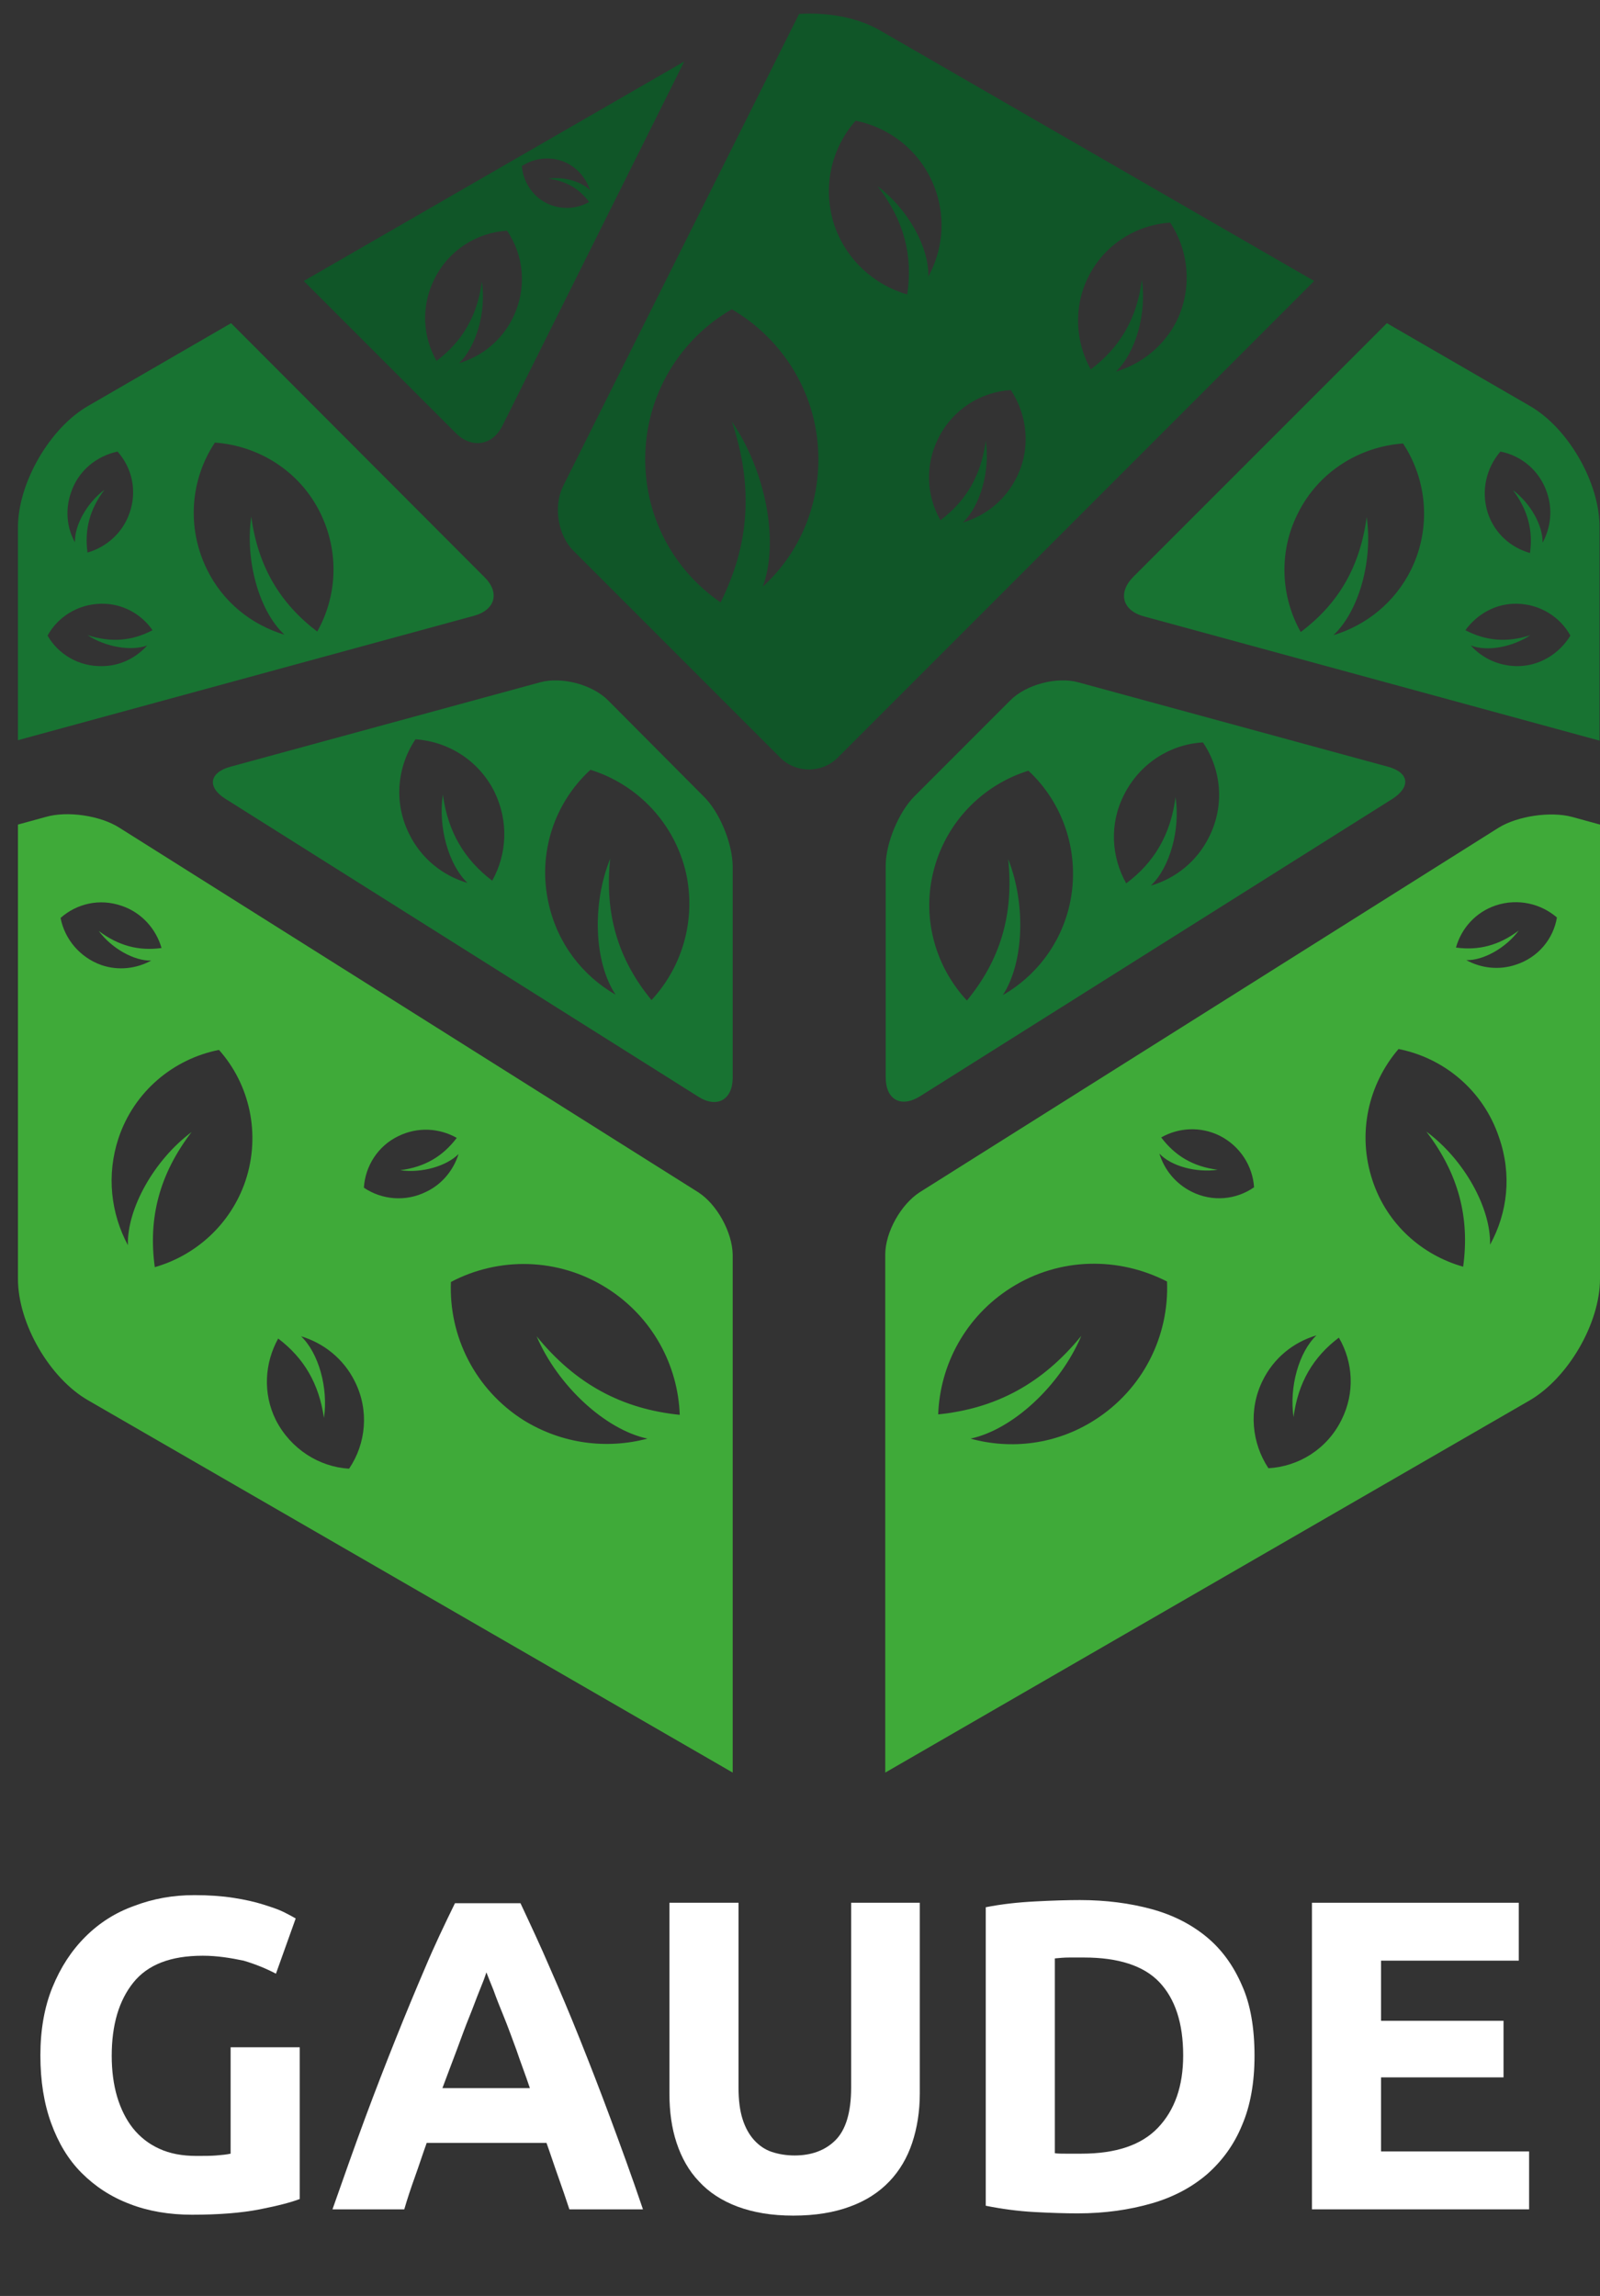 <svg xmlns="http://www.w3.org/2000/svg" xmlns:xlink="http://www.w3.org/1999/xlink" id="Layer_1" x="0px" y="0px" viewBox="0 0 356.6 511.5" style="enable-background:new 0 0 356.6 511.5;" xml:space="preserve"><rect x="0" y="0" width="356.6" height="511.5" fill="#333333" stroke="none"/><style type="text/css">	.st0{fill:#FFFFFF;}	.st1{fill:#187332;}	.st2{fill:#105628;}	.st3{fill:#3FAA39;}</style><g>	<path class="st0" d="M45.2,435.7c-7.2,0-12.3,2-15.5,6c-3.2,4-4.8,9.4-4.8,16.3c0,3.3,0.4,6.4,1.2,9.1c0.8,2.7,2,5.1,3.5,7  c1.6,2,3.5,3.5,5.9,4.6s5.1,1.6,8.3,1.6c1.7,0,3.2,0,4.4-0.1c1.2-0.1,2.3-0.2,3.2-0.4v-23.7h15.4v33.8c-1.8,0.7-4.8,1.5-8.9,2.3  c-4.1,0.8-9.1,1.2-15.1,1.2c-5.1,0-9.8-0.8-13.9-2.4c-4.2-1.6-7.7-3.9-10.7-6.9c-3-3-5.2-6.7-6.8-11.1c-1.6-4.4-2.4-9.4-2.4-15.1  c0-5.7,0.9-10.8,2.7-15.2c1.8-4.4,4.2-8.1,7.3-11.2c3.1-3.1,6.7-5.4,10.9-6.9c4.2-1.6,8.6-2.4,13.4-2.4c3.2,0,6.1,0.2,8.7,0.6  c2.6,0.4,4.8,0.9,6.7,1.5c1.9,0.6,3.4,1.1,4.6,1.7c1.2,0.6,2.1,1.1,2.6,1.4l-4.4,12.3c-2.1-1.1-4.5-2.1-7.2-2.9  C51.4,436.2,48.4,435.7,45.2,435.7z"></path>	<path class="st0" d="M126.9,492.2c-0.8-2.4-1.6-4.8-2.5-7.3c-0.9-2.5-1.7-5-2.6-7.5H95.1c-0.9,2.5-1.7,5-2.6,7.5  c-0.9,2.5-1.7,4.9-2.4,7.3h-16c2.6-7.4,5-14.2,7.3-20.4c2.3-6.2,4.6-12.1,6.8-17.6c2.2-5.5,4.4-10.8,6.5-15.7  c2.1-5,4.4-9.8,6.7-14.5H116c2.2,4.7,4.5,9.6,6.6,14.5c2.2,5,4.4,10.2,6.6,15.7c2.2,5.5,4.5,11.4,6.8,17.6c2.3,6.2,4.8,13,7.3,20.4  H126.9z M108.4,439.4c-0.3,1-0.8,2.3-1.5,4c-0.7,1.7-1.4,3.7-2.3,5.9s-1.8,4.7-2.8,7.4c-1,2.7-2.1,5.5-3.2,8.5h19.5  c-1-3-2.1-5.8-3-8.5c-1-2.7-1.9-5.2-2.8-7.4c-0.9-2.2-1.7-4.2-2.3-5.9C109.3,441.7,108.8,440.4,108.4,439.4z"></path>	<path class="st0" d="M176.8,493.6c-4.8,0-8.9-0.7-12.4-2c-3.5-1.3-6.4-3.2-8.6-5.6c-2.3-2.4-3.9-5.3-5-8.6c-1.1-3.3-1.6-7-1.6-11  v-42.5h15.4v41.2c0,2.8,0.3,5.1,0.9,7c0.6,1.9,1.5,3.5,2.6,4.7c1.1,1.2,2.4,2.1,3.9,2.6c1.5,0.5,3.2,0.8,5.1,0.8  c3.7,0,6.8-1.1,9.1-3.4c2.3-2.3,3.5-6.2,3.5-11.7v-41.2H205v42.5c0,4-0.6,7.7-1.7,11c-1.1,3.3-2.8,6.2-5.1,8.6  c-2.3,2.4-5.2,4.3-8.8,5.6C185.9,492.9,181.7,493.6,176.8,493.6z"></path>	<path class="st0" d="M279.6,458c0,5.9-0.9,11.1-2.8,15.5c-1.8,4.4-4.5,8-7.8,10.9c-3.4,2.9-7.5,5.1-12.4,6.5  c-4.9,1.4-10.3,2.2-16.4,2.2c-2.8,0-6-0.1-9.7-0.3c-3.7-0.2-7.3-0.7-10.8-1.4v-66.5c3.5-0.7,7.2-1.1,11.1-1.3  c3.8-0.2,7.1-0.3,9.9-0.3c5.8,0,11.1,0.7,15.9,2c4.8,1.3,8.9,3.4,12.3,6.2c3.4,2.8,6,6.4,7.9,10.8  C278.7,446.5,279.6,451.8,279.6,458z M235.1,479.7c0.7,0.1,1.6,0.1,2.5,0.1c1,0,2.1,0,3.4,0c7.7,0,13.4-1.9,17.1-5.8  c3.7-3.9,5.6-9.2,5.6-16.1c0-7.2-1.8-12.6-5.3-16.3s-9.2-5.5-16.8-5.5c-1.1,0-2.1,0-3.3,0c-1.1,0-2.2,0.1-3.2,0.2V479.7z"></path>	<path class="st0" d="M292.4,492.2v-68.3h46.1v12.9h-30.7v13.4h27.3v12.6h-27.3v16.5h33v12.9H292.4z"></path></g><g>	<path class="st1" d="M309.3,170.8l-69-18.8c-4.8-1.3-11.6,0.5-15.1,4l-21.4,21.4c-3.5,3.5-6.4,10.5-6.4,15.4V240  c0,5,3.4,6.9,7.7,4.2L310.3,178C314.5,175.3,314.1,172.1,309.3,170.8z M238.4,201.5c-2,8.9-7.6,16-14.9,20.2  c4.7-7.2,5.2-20.2,1.2-30.3c1.3,12.4-1.8,22.5-9.2,31.5c-6.8-7.3-10-17.8-7.6-28.2c2.6-11.3,11-19.8,21.3-23  C237,178.9,240.9,190.2,238.4,201.5z M269.5,186.4c-2.7,5.5-7.5,9.3-13,10.9c4.2-4,6.6-12.4,5.5-19.7c-1.1,8.3-4.7,14.5-11,19.2  c-3.3-5.9-3.8-13.2-0.5-19.7c3.5-7,10.3-11.3,17.6-11.7C272.2,171.4,273,179.4,269.5,186.4z"></path>	<path class="st2" d="M196,6.7c-4.9-2.8-11.5-4-17.9-3.6l-52.6,105.2c-2.2,4.5-1.2,11,2.4,14.5l46,46c3.5,3.5,9.3,3.5,12.8,0  L292.9,62.6L196,6.7z M170,130.7c3.7-10,0.7-25.7-6.9-36.8c4.9,14.5,3.9,27.5-2.5,40.3c-10.2-7-16.8-18.6-16.8-31.9  c0-14.3,7.8-26.8,19.3-33.4c11.5,6.7,19.3,19.1,19.3,33.4C182.4,113.6,177.7,123.7,170,130.7z M202.2,65.6  c-7.3-2.1-13.5-7.6-16.2-15.3c-2.8-8.4-0.8-17.2,4.7-23.4c8.1,1.6,15.1,7.4,17.9,15.7c2.2,6.5,1.4,13.4-1.7,19  c0.2-6.6-4.7-15.2-11.3-20.1C201.5,49.1,203.5,56.9,202.2,65.6z M226.6,106.3c-2.5,5.1-6.9,8.6-12,10.1c3.9-3.7,6.1-11.5,5.1-18.2  c-1,7.7-4.4,13.4-10.1,17.7c-3.1-5.4-3.5-12.2-0.5-18.2c3.2-6.5,9.5-10.4,16.2-10.8C229,92.5,229.8,99.9,226.6,106.3z M248.7,82.8  c4.4-4.2,6.9-12.9,5.8-20.5c-1.1,8.7-4.9,15.1-11.4,20c-3.4-6.1-3.9-13.8-0.6-20.5c3.6-7.3,10.7-11.7,18.3-12.2  c4.2,6.3,5,14.7,1.4,22C259.4,77.1,254.4,81.1,248.7,82.8z"></path>	<path class="st2" d="M67.7,62.6l33.9,33.9c3.5,3.5,8.2,2.8,10.4-1.7l40.5-81.1L67.7,62.6z M114.3,70.8c-2.5,5.1-6.9,8.6-12,10.1  c3.9-3.7,6.1-11.5,5.1-18.2c-1,7.7-4.4,13.4-10.1,17.7c-3.1-5.4-3.5-12.2-0.5-18.2c3.2-6.5,9.5-10.4,16.2-10.8  C116.8,56.9,117.5,64.3,114.3,70.8z M121.9,45.3c-3.3-1.6-5.3-4.9-5.6-8.3c2.9-1.9,6.7-2.3,10-0.7c2.6,1.3,4.4,3.6,5.2,6.1  c-1.9-2-5.9-3.1-9.3-2.6c3.9,0.5,6.9,2.2,9.1,5.2C128.5,46.6,125,46.8,121.9,45.3z"></path>	<path class="st1" d="M340.9,90.4L309.1,72l-56.5,56.5c-3.5,3.5-2.5,7.5,2.3,8.8l101.6,27.7v-47.4  C356.6,107.6,349.5,95.3,340.9,90.4z M334.4,100.6c4.7,0.9,8.8,4.3,10.4,9.2c1.3,3.8,0.8,7.8-1,11.1c0.1-3.8-2.7-8.8-6.6-11.7  c3.3,4.4,4.5,8.9,3.8,14c-4.3-1.2-7.9-4.4-9.4-8.9C330,109.3,331.3,104.2,334.4,100.6z M314.5,126.9c-3.6,7.3-10,12.4-17.3,14.6  c5.7-5.4,8.8-16.6,7.4-26.3c-1.5,11.1-6.3,19.3-14.7,25.6c-4.4-7.8-5-17.7-0.7-26.3c4.6-9.4,13.8-15,23.5-15.7  C318,106.8,319.1,117.5,314.5,126.9z M337.9,148.4c-4-0.1-7.6-1.8-10.1-4.6c3.6,1.4,9.2,0.4,13.3-2.3c-5.2,1.7-9.9,1.3-14.5-1.1  c2.6-3.6,6.8-6,11.5-5.9c5.1,0.1,9.6,2.9,11.9,7.1C347.5,145.7,343,148.5,337.9,148.4z"></path>	<path class="st3" d="M350.4,182c-4.8-1.3-12.2-0.2-16.4,2.4l-129,81.2c-4.2,2.7-7.7,8.9-7.7,13.9v115.4L340.9,312  c8.6-5,15.7-17.2,15.7-27.1V183.7L350.4,182z M243.9,316.4c-8.5,5.4-18.5,6.6-27.6,4.1c9.4-2,20-11.8,24.7-22.9  c-8.7,10.7-19.1,16.2-31.9,17.5c0.4-11.1,6.1-21.8,16.2-28.2c10.9-6.9,24.1-6.9,34.8-1.4C260.6,297.6,254.8,309.5,243.9,316.4z   M265.6,265.5c-3.6-1.8-6.1-4.9-7.2-8.5c2.6,2.8,8.2,4.3,13,3.6c-5.5-0.7-9.5-3.1-12.6-7.2c3.9-2.2,8.7-2.5,13-0.4  c4.6,2.3,7.4,6.8,7.7,11.5C275.5,267.3,270.2,267.8,265.6,265.5z M299,316.3c-3.2,6.5-9.5,10.4-16.3,10.8c-3.7-5.6-4.5-13-1.3-19.5  c2.5-5.1,6.9-8.6,12-10.1c-3.9,3.7-6.1,11.5-5.1,18.2c1-7.7,4.4-13.4,10.1-17.7C301.6,303.5,302,310.3,299,316.3z M332.1,277.3  c0.2-8.2-5.8-19-14.2-25.2c7.2,9.4,9.7,19.2,8.2,30.1c-9.2-2.6-17-9.5-20.2-19.2c-3.5-10.5-0.9-21.5,5.8-29.3  c10.1,2,18.9,9.2,22.4,19.7C337,261.7,336,270.2,332.1,277.3z M337.9,214.9c-3.8,1.3-7.8,0.8-11.1-1c3.8,0.1,8.8-2.7,11.7-6.6  c-4.4,3.3-8.9,4.5-14,3.8c1.2-4.3,4.4-7.9,8.9-9.4c4.9-1.6,10-0.4,13.6,2.7C346.2,209.2,342.8,213.3,337.9,214.9z"></path>	<path class="st1" d="M156.8,177.4L135.5,156c-3.5-3.5-10.3-5.3-15.1-4l-69,18.8c-4.8,1.3-5.3,4.6-1.1,7.2l105.3,66.3  c4.2,2.7,7.7,0.7,7.7-4.2v-47.2C163.2,187.8,160.4,180.9,156.8,177.4z M109.7,196.2c-6.2-4.7-9.9-10.9-11-19.2  c-1.1,7.3,1.3,15.7,5.5,19.7c-5.5-1.6-10.3-5.4-13-10.9c-3.5-7-2.7-15,1.4-21.1c7.3,0.5,14.1,4.7,17.6,11.7  C113.4,183,113,190.3,109.7,196.2z M145.2,222.8c-7.4-9-10.5-19.1-9.2-31.5c-4.1,10.1-3.6,23.1,1.2,30.3  c-7.3-4.2-12.9-11.3-14.9-20.2c-2.6-11.3,1.3-22.6,9.3-29.9c10.3,3.2,18.7,11.7,21.3,23C155.2,205,152,215.5,145.2,222.8z"></path>	<path class="st1" d="M107.9,128.5L51.5,72L19.7,90.4C11.1,95.3,4,107.6,4,117.5v47.4l101.6-27.7C110.4,135.9,111.5,132,107.9,128.5  z M15.8,109.8c1.6-4.9,5.7-8.2,10.4-9.2c3.2,3.6,4.4,8.7,2.7,13.6c-1.5,4.5-5.2,7.7-9.4,8.9c-0.7-5.1,0.5-9.7,3.8-14  c-3.9,2.9-6.7,7.9-6.6,11.7C14.9,117.6,14.5,113.6,15.8,109.8z M32.8,143.8c-2.5,2.8-6.1,4.6-10.1,4.6c-5.1,0.1-9.7-2.6-12.1-6.8  c2.3-4.2,6.8-7,11.9-7.1c4.8-0.1,9,2.3,11.5,5.9c-4.6,2.4-9.2,2.8-14.5,1.1C23.6,144.2,29.3,145.1,32.8,143.8z M70.7,140.7  c-8.3-6.3-13.2-14.5-14.7-25.6c-1.4,9.7,1.7,21,7.4,26.3c-7.3-2.2-13.7-7.2-17.3-14.6c-4.6-9.4-3.6-20.1,1.8-28.2  c9.7,0.7,18.9,6.3,23.5,15.7C75.7,123.1,75.1,132.9,70.7,140.7z"></path>	<path class="st3" d="M155.6,265.6l-129-81.2c-4.2-2.7-11.6-3.8-16.4-2.4L4,183.7v101.2c0,10,7.1,22.2,15.7,27.1l143.6,82.9V279.5  C163.2,274.5,159.8,268.3,155.6,265.6z M13.5,204.5c3.6-3.2,8.7-4.4,13.6-2.7c4.5,1.5,7.7,5.2,8.9,9.4c-5.1,0.7-9.6-0.5-14-3.8  c2.9,3.9,7.9,6.7,11.7,6.6c-3.3,1.8-7.3,2.3-11.1,1C17.8,213.3,14.4,209.2,13.5,204.5z M54.7,263.1c-3.3,9.7-11.1,16.6-20.2,19.2  c-1.5-10.9,1-20.7,8.2-30.1c-8.3,6.2-14.4,17-14.2,25.2c-3.8-7.1-4.8-15.6-2.1-23.8c3.5-10.5,12.3-17.7,22.4-19.7  C55.6,241.5,58.2,252.6,54.7,263.1z M77.8,327.2c-6.7-0.4-13-4.4-16.3-10.8c-3-6-2.5-12.8,0.5-18.2c5.8,4.4,9.1,10.1,10.2,17.7  c1-6.7-1.2-14.5-5.1-18.2c5,1.5,9.5,5,12,10.1C82.3,314.2,81.6,321.6,77.8,327.2z M95,265.5c-4.6,2.3-9.9,1.8-13.9-0.9  c0.3-4.8,3.1-9.3,7.7-11.5c4.3-2.1,9.1-1.8,13,0.4c-3.1,4.1-7.1,6.5-12.6,7.2c4.8,0.7,10.3-0.9,13-3.6  C101.1,260.6,98.6,263.8,95,265.5z M144.3,320.5c-9.1,2.4-19,1.2-27.6-4.1c-10.9-6.9-16.7-18.8-16.2-30.8  c10.6-5.6,23.9-5.5,34.8,1.4c10.1,6.4,15.8,17.1,16.2,28.2c-12.8-1.3-23.2-6.8-31.9-17.5C124.3,308.7,134.9,318.5,144.3,320.5z"></path></g></svg>